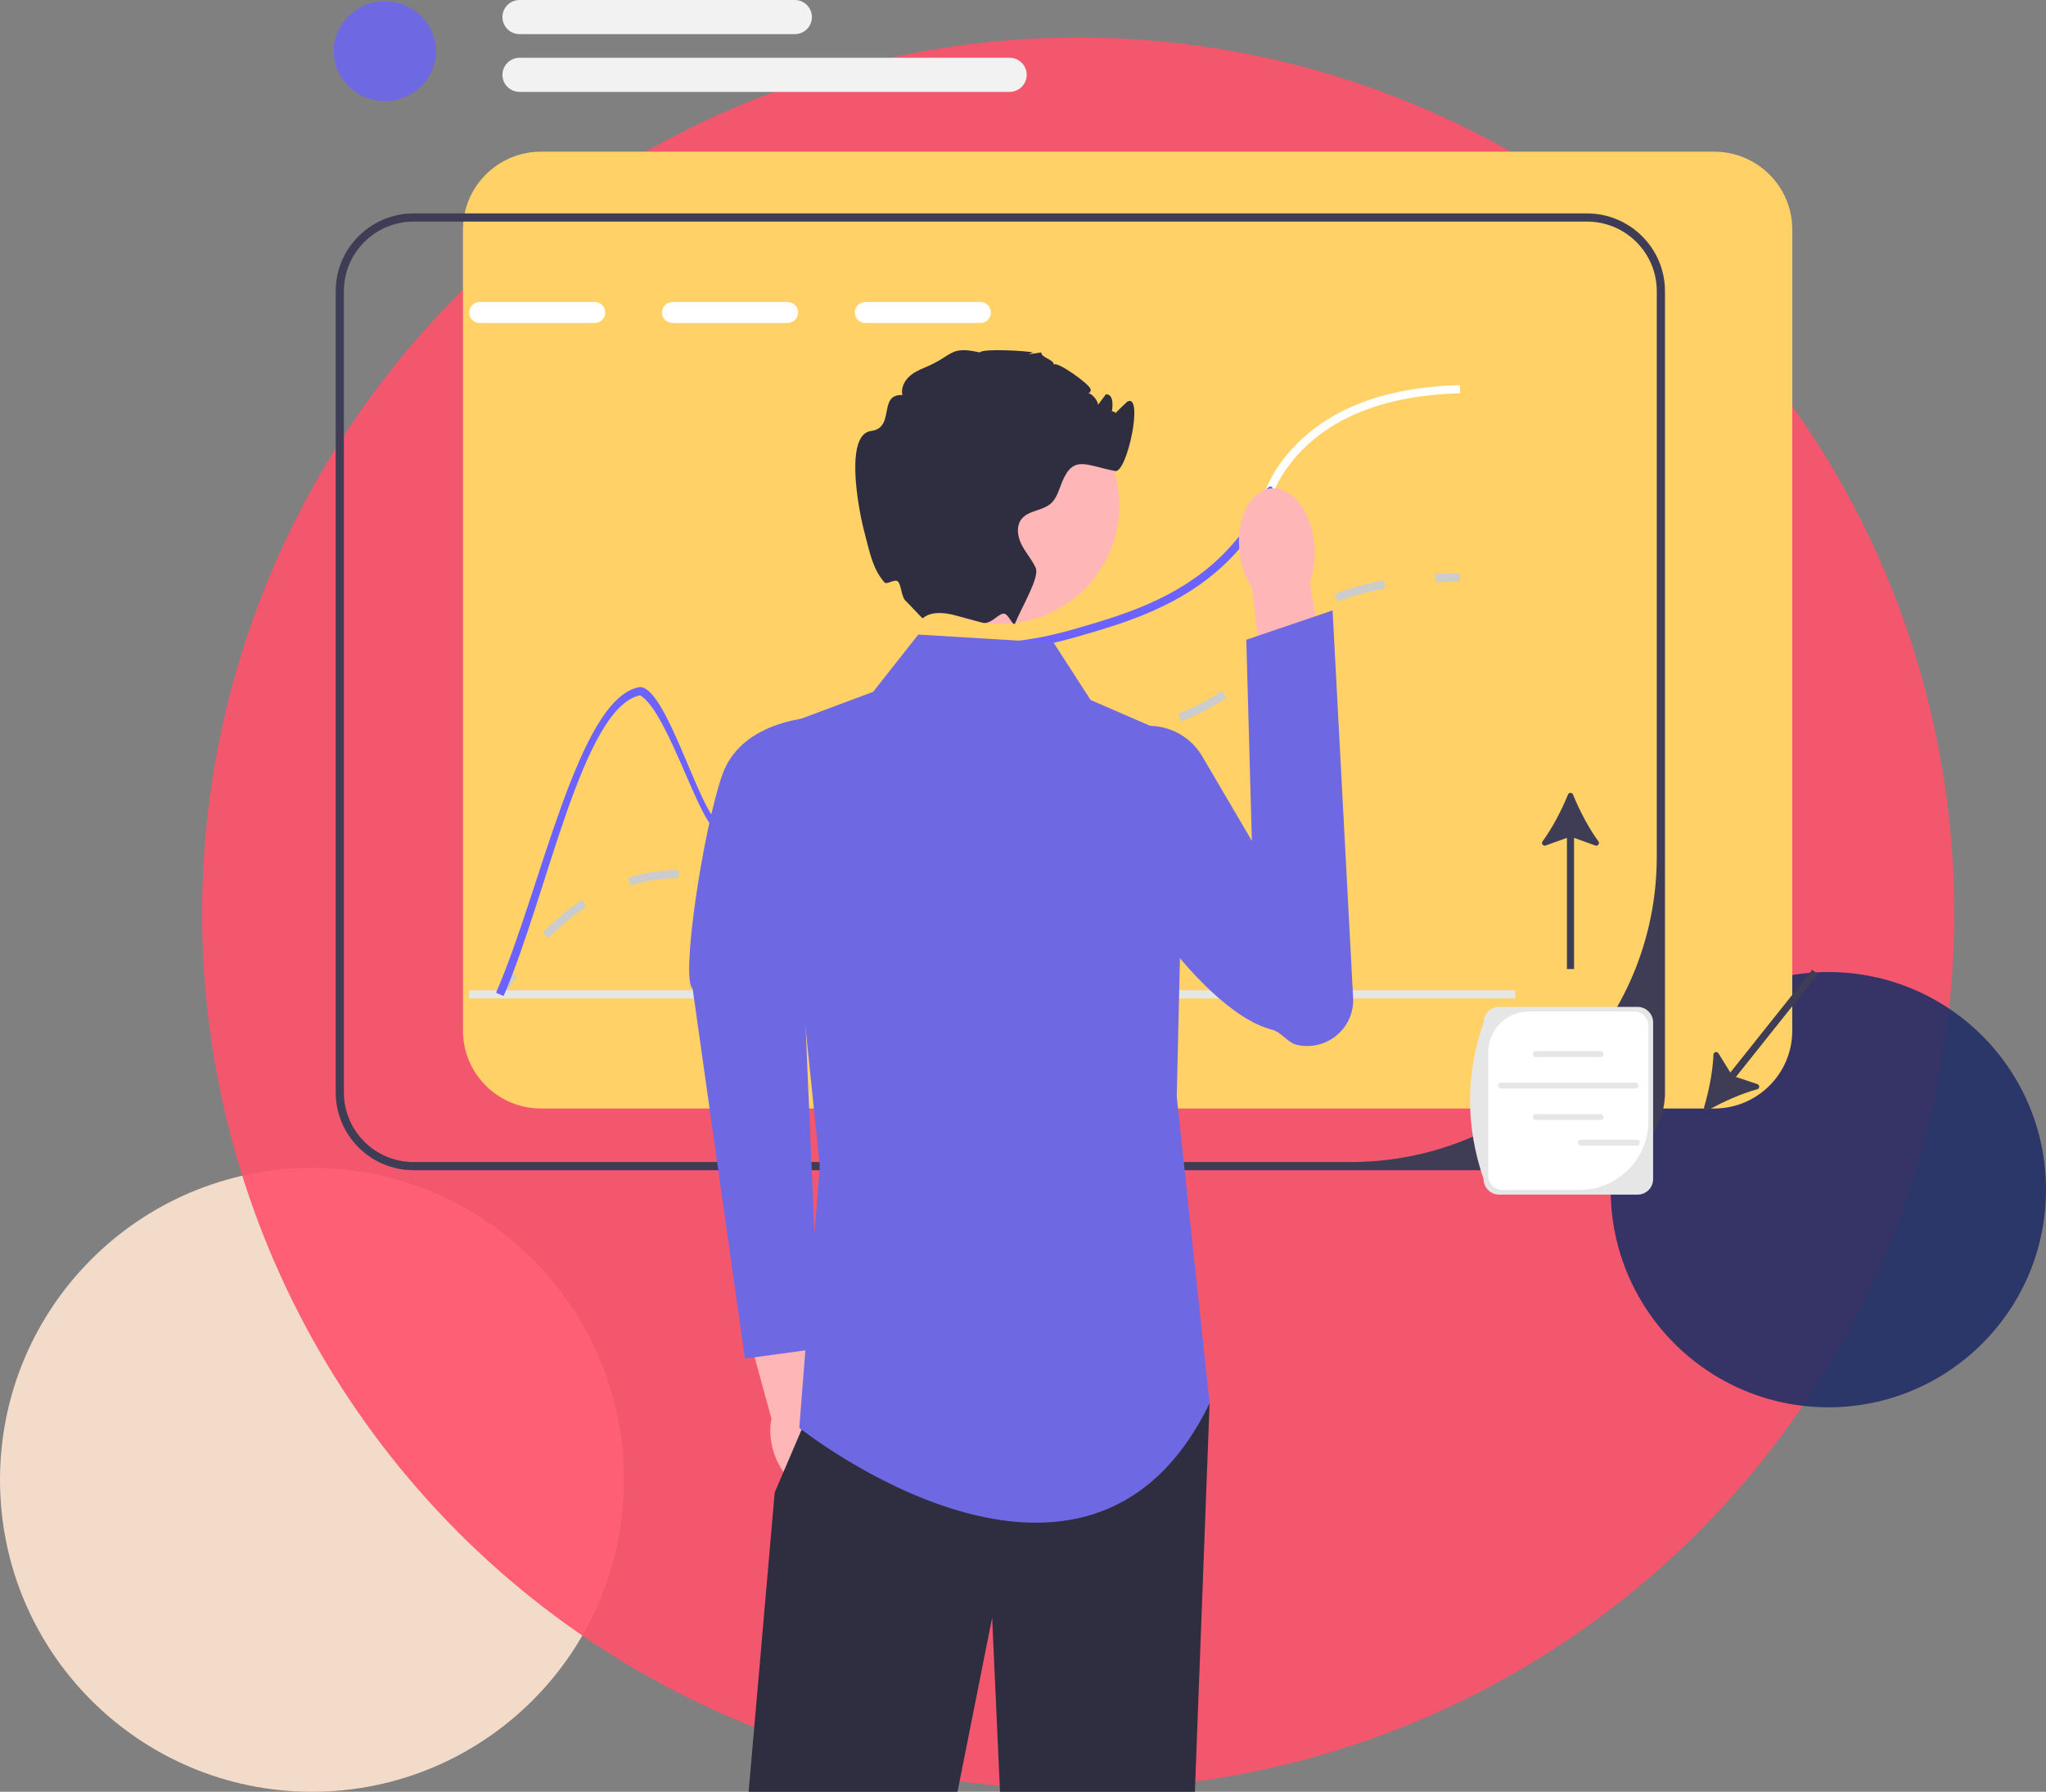 <?xml version="1.0" encoding="UTF-8"?> <svg xmlns="http://www.w3.org/2000/svg" width="282" height="247" viewBox="0 0 282 247" fill="none"><rect x="0" y="0" width="282" height="247" fill="#808080" stroke="none"/><path opacity="0.9" d="M43 247C66.748 247 86 227.748 86 204C86 180.252 66.748 161 43 161C19.252 161 0 180.252 0 204C0 227.748 19.252 247 43 247Z" fill="#FFE5D2"></path><circle cx="148.606" cy="125.919" r="120.75" fill="#FF526C" fill-opacity="0.9"></circle><path opacity="0.9" d="M252 194C268.569 194 282 180.569 282 164C282 147.431 268.569 134 252 134C235.431 134 222 147.431 222 164C222 180.569 235.431 194 252 194Z" fill="#222F65"></path><g clip-path="url(#clip0_1_71)"><path d="M236.273 20.909H74.568C68.636 20.909 63.812 25.718 63.812 31.631V142.09C63.812 148.003 68.636 152.812 74.568 152.812H236.273C242.204 152.812 247.028 148.003 247.028 142.09V31.631C247.028 25.718 242.204 20.909 236.273 20.909Z" fill="#FFD166"></path><path d="M218.729 29.418H57.024C51.092 29.418 46.269 34.226 46.269 40.139V150.599C46.269 156.512 51.092 161.32 57.024 161.32H218.729C224.661 161.32 229.484 156.512 229.484 150.599V40.139C229.484 34.226 224.661 29.418 218.729 29.418ZM228.353 118.087C228.353 141.341 209.442 160.193 186.114 160.193H57.024C51.709 160.193 47.4 155.897 47.4 150.599V40.139C47.4 34.84 51.709 30.545 57.024 30.545H218.729C224.044 30.545 228.353 34.84 228.353 40.139V118.087Z" fill="#3F3D56"></path><path d="M69.367 137.382L68.409 136.781C69.032 135.796 69.674 134.84 70.317 133.942L71.237 134.597C70.606 135.477 69.977 136.414 69.367 137.382Z" fill="#CCCCCC"></path><path d="M75.603 129.348L74.793 128.56C76.519 126.798 78.335 125.284 80.191 124.062L80.814 125.003C79.025 126.18 77.272 127.642 75.603 129.348ZM103.817 122.232C102.467 122.232 101.237 122.059 100.316 121.909L100.498 120.797C101.432 120.949 102.556 121.104 103.817 121.104C104.932 121.104 106.027 120.982 107.166 120.731L107.41 121.832C106.19 122.101 105.015 122.232 103.817 122.232ZM86.895 122.082L86.555 121.007C87.769 120.625 89.028 120.339 90.295 120.156C91.383 119.999 92.424 119.923 93.475 119.923H93.545V121.05H93.475C92.478 121.05 91.491 121.123 90.457 121.272C89.25 121.446 88.051 121.719 86.895 122.082ZM113.852 118.824L113.129 117.957C114.69 116.665 115.808 115.103 116.993 113.448L117.465 112.79L118.383 113.449L117.913 114.103C116.685 115.819 115.525 117.439 113.852 118.824ZM122.922 108.488L122.226 107.599C123.75 106.413 125.473 105.452 127.491 104.661C127.835 104.526 128.163 104.406 128.479 104.299L128.844 105.366C128.544 105.468 128.232 105.582 127.905 105.711C125.989 106.461 124.359 107.369 122.922 108.488ZM136.575 104.572C136.195 104.572 135.834 104.568 135.487 104.564L135.5 103.437C135.855 103.441 136.225 103.442 136.616 103.444C137.947 103.444 139.801 103.407 142.343 103.113L142.474 104.233C139.847 104.536 137.964 104.568 136.575 104.572ZM149.353 103.095L149.129 101.991C151.16 101.581 153.524 101.094 155.863 100.492L156.146 101.584C153.78 102.192 151.399 102.683 149.353 103.095ZM162.808 99.446L162.385 98.401C164.652 97.49 166.621 96.462 168.405 95.258L169.038 96.192C167.189 97.441 165.15 98.505 162.808 99.446ZM174.235 91.391L173.317 90.732C173.632 90.295 173.905 89.87 174.169 89.458C174.948 88.242 175.753 86.985 177.671 85.442L177.805 85.335L178.506 86.22L178.381 86.319C176.607 87.747 175.886 88.873 175.122 90.065C174.85 90.489 174.568 90.929 174.235 91.391ZM184.38 82.936L183.968 81.886C185.984 81.098 188.26 80.464 190.734 80.001L190.943 81.11C188.538 81.559 186.33 82.174 184.38 82.936Z" fill="#CCCCCC"></path><path d="M197.856 80.282L197.785 79.156C198.884 79.088 200.033 79.043 201.2 79.022L201.221 80.149C200.07 80.17 198.938 80.214 197.856 80.282Z" fill="#CCCCCC"></path><path d="M81.978 41.633H66.11C65.313 41.633 64.663 42.282 64.663 43.076C64.663 43.877 65.313 44.525 66.11 44.525H81.978C82.775 44.525 83.425 43.877 83.425 43.076C83.425 42.282 82.775 41.633 81.978 41.633Z" fill="white"></path><path d="M108.555 41.633H92.688C91.891 41.633 91.24 42.282 91.24 43.076C91.24 43.877 91.891 44.525 92.688 44.525H108.555C109.353 44.525 110.003 43.877 110.003 43.076C110.003 42.282 109.353 41.633 108.555 41.633Z" fill="white"></path><path d="M135.133 41.633H119.266C118.468 41.633 117.818 42.282 117.818 43.076C117.818 43.877 118.468 44.525 119.266 44.525H135.133C135.93 44.525 136.581 43.877 136.581 43.076C136.581 42.282 135.93 41.633 135.133 41.633Z" fill="white"></path><path d="M208.844 136.518H64.647V137.645H208.844V136.518Z" fill="#E6E6E6"></path><path d="M201.227 54.22C190.964 54.485 183.307 57.495 178.455 63.154C176.663 65.251 175.933 66.903 175.164 68.65C174.401 70.375 173.621 72.151 171.805 74.467V72.551C172.931 70.905 173.536 69.529 174.129 68.194C174.932 66.367 175.696 64.642 177.596 62.427C182.663 56.508 190.602 53.369 201.193 53.092L201.227 54.22Z" fill="white"></path><path d="M175.164 68.65C174.401 70.375 173.621 72.15 171.805 74.467C171.59 74.743 171.359 75.031 171.11 75.33C164.562 83.092 155.814 85.639 148.779 87.691C148.338 87.821 147.908 87.939 147.49 88.052C141.236 89.743 137.809 89.681 135.258 89.642C132.697 89.597 131.006 89.568 127.981 91.293C122.433 94.444 120.16 99.055 117.96 103.514C115.693 108.102 113.555 112.437 108.104 114.472C104.321 115.881 101.663 115.182 98.853 114.449C96.438 113.812 92.086 98.134 88.233 95.848C80.277 97.511 75.442 123.429 69.408 137.307L68.368 136.856C74.56 122.629 79.66 96.49 87.996 94.743C91.711 93.965 96.602 112.691 99.141 113.356C101.776 114.049 104.259 114.697 107.708 113.412C112.741 111.541 114.686 107.589 116.942 103.018C119.114 98.621 121.574 93.638 127.415 90.312C130.712 88.435 132.629 88.469 135.275 88.514C137.797 88.559 141.202 88.616 147.49 86.885C147.806 86.795 148.129 86.705 148.462 86.609C155.35 84.602 163.917 82.105 170.239 74.608C170.861 73.87 171.376 73.188 171.805 72.551C172.931 70.905 173.536 69.529 174.129 68.194C174.932 66.367 175.933 66.903 175.164 68.65Z" fill="#6C63FF"></path><path d="M114.862 197.61C114.414 196.056 113.648 194.731 112.735 193.785L109.419 178.718L102.192 180.483L106.333 195.577C106.061 196.854 106.116 198.379 106.563 199.933C107.586 203.482 110.273 205.84 112.564 205.198C114.856 204.557 115.884 201.16 114.862 197.61Z" fill="#FFB6B6"></path><path d="M113.862 98.773C113.862 98.773 102.448 98.54 99.546 106.825C96.904 114.367 93.773 135.086 95.466 136.283L102.671 187.288L112.947 185.881L110.309 124.682L113.862 98.773Z" fill="#6E69E3"></path><path d="M166.716 193.45L164.692 247H137.831L136.746 223.004L131.973 247H103.184L106.775 205.75L110.485 197.074L112.995 191.195L166.716 193.45Z" fill="#2F2E41"></path><path d="M145.228 88.605L126.567 87.477L120.347 95.369L106.775 100.442L112.995 160.756L110.168 196.832C110.168 196.832 149.752 228.398 166.716 193.45L162.192 151.174L163.323 102.133L150.317 96.496L145.228 88.605Z" fill="#6E69E3"></path><path d="M181.153 74.885C181.355 76.839 181.098 78.677 180.506 80.151L183.615 98.646L174.743 99.863L172.545 80.97C171.663 79.649 171.034 77.902 170.832 75.948C170.369 71.483 172.305 67.626 175.155 67.333C178.005 67.039 180.69 70.421 181.153 74.885Z" fill="#FFB6B6"></path><path d="M165.699 104.251C162.641 99.04 155.054 98.548 151.656 103.546C150.727 104.912 150.986 106.448 150.764 108.293C149.822 116.126 164.881 139.273 175.3 141.938C176.667 142.288 177.446 143.758 178.826 144.054C182.915 144.93 186.721 141.695 186.5 137.533L183.67 84.147L171.779 88.19L172.541 115.907L165.699 104.251Z" fill="#6E69E3"></path><path d="M137.834 86.018C146.912 86.018 154.271 78.683 154.271 69.633C154.271 60.584 146.912 53.248 137.834 53.248C128.756 53.248 121.397 60.584 121.397 69.633C121.397 78.683 128.756 86.018 137.834 86.018Z" fill="#FFB6B6"></path><path d="M153.145 57.602C153.003 57.636 155.308 55.396 155.406 55.347C157.668 54.22 155.344 65.24 153.71 64.93C149.689 64.169 147.953 62.658 146.393 66.429C145.957 67.478 145.686 68.661 144.838 69.411C143.673 70.431 141.739 70.347 140.789 71.564C140.025 72.545 140.246 73.988 140.811 75.093C141.377 76.203 142.236 77.145 142.751 78.278C143.328 79.552 140.868 83.605 139.929 85.882V85.888L139.924 85.901C139.674 86.498 139.082 84.778 138.456 84.606C137.707 84.4 136.604 86.163 135.411 85.842C135.405 85.842 135.4 85.837 135.394 85.837C134.257 85.521 132.991 85.183 131.735 84.845H131.73C128.196 83.886 127.302 85.262 127.132 85.222L124.938 82.934C124.185 82.387 124.271 80.623 123.74 80.149C123.305 79.762 122.223 80.657 121.904 80.285C120.339 78.458 119.98 76.631 119.057 73.024C118.215 69.727 116.467 59.857 120.058 59.411C123.446 58.989 120.969 54.287 124.379 54.462C124.175 53.605 124.554 52.687 125.17 52.055C125.781 51.418 126.595 51.024 127.415 50.685C131.458 49.039 130.785 47.625 135.049 48.583C135.473 47.991 141.631 48.386 142.4 48.583C142.457 48.594 140.495 49.062 143.531 48.583C143.418 49.276 145.341 49.581 145.228 50.274C145.652 49.705 150.21 52.974 150.317 53.656C150.459 54.507 149.169 54.073 150.029 54.203C150.538 54.282 151.409 55.313 151.324 55.826C151.691 55.33 152.059 54.84 152.432 54.344C152.5 54.349 152.562 54.361 152.63 54.372C154.349 54.699 152.378 60.301 152.449 58.554C152.579 55.347 154.858 57.224 153.145 57.602Z" fill="#2F2E41"></path><path d="M216.806 109.529C216.679 109.218 216.242 109.218 216.116 109.529C215.233 111.699 213.975 114.129 212.608 115.986C212.389 116.283 212.691 116.681 213.039 116.555L215.97 115.498V133.585H216.951V115.498L219.883 116.555C220.231 116.681 220.533 116.284 220.314 115.986C218.947 114.129 217.689 111.699 216.806 109.529Z" fill="#3F3D56"></path><path d="M234.883 152.613C234.788 152.935 235.13 153.206 235.423 153.041C237.468 151.89 239.969 150.766 242.198 150.159C242.555 150.062 242.567 149.564 242.216 149.447L239.261 148.457L250.545 134.294L249.777 133.686L238.493 147.849L236.856 145.203C236.662 144.89 236.178 145.014 236.164 145.382C236.076 147.684 235.544 150.366 234.883 152.613Z" fill="#3F3D56"></path><path d="M225.703 164.683H206.634C205.45 164.683 204.487 163.723 204.487 162.543C201.966 155.197 202.016 147.999 204.487 140.941C204.487 139.761 205.45 138.801 206.634 138.801H225.703C226.887 138.801 227.85 139.761 227.85 140.941V162.543C227.85 163.723 226.887 164.683 225.703 164.683Z" fill="#E6E6E6"></path><path d="M210.72 139.438C207.631 139.438 205.127 141.934 205.127 145.013V162.085C205.127 163.168 206.008 164.046 207.094 164.046H217.639C222.925 164.046 227.21 159.774 227.21 154.505V141.399C227.21 140.316 226.33 139.438 225.243 139.438H210.72Z" fill="white"></path><path d="M220.61 145.716H211.682C211.457 145.716 211.274 145.533 211.274 145.309C211.274 145.085 211.457 144.902 211.682 144.902H220.61C220.835 144.902 221.018 145.085 221.018 145.309C221.018 145.533 220.835 145.716 220.61 145.716Z" fill="#E6E6E6"></path><path d="M220.61 154.393H211.682C211.457 154.393 211.274 154.21 211.274 153.986C211.274 153.761 211.457 153.579 211.682 153.579H220.61C220.835 153.579 221.018 153.761 221.018 153.986C221.018 154.21 220.835 154.393 220.61 154.393Z" fill="#E6E6E6"></path><path d="M225.4 150.057H206.891C206.666 150.057 206.483 149.875 206.483 149.65C206.483 149.426 206.666 149.243 206.891 149.243H225.4C225.625 149.243 225.808 149.426 225.808 149.65C225.808 149.875 225.625 150.057 225.4 150.057Z" fill="#E6E6E6"></path><path d="M225.619 157.92H217.895C217.67 157.92 217.487 157.738 217.487 157.513C217.487 157.289 217.67 157.107 217.895 157.107H225.619C225.844 157.107 226.027 157.289 226.027 157.513C226.027 157.738 225.844 157.92 225.619 157.92Z" fill="#E6E6E6"></path><path d="M53.048 13.936C56.94 13.936 60.096 10.857 60.096 7.058C60.096 3.26 56.94 0.181 53.048 0.181C49.155 0.181 46 3.26 46 7.058C46 10.857 49.155 13.936 53.048 13.936Z" fill="#6E69E3"></path><path d="M109.546 4.706H71.611C70.31 4.706 69.251 3.65 69.251 2.353C69.251 1.055 70.31 0 71.611 0H109.546C110.848 0 111.907 1.055 111.907 2.353C111.907 3.65 110.848 4.706 109.546 4.706Z" fill="#F2F2F2"></path><path d="M139.151 12.669H71.611C70.31 12.669 69.251 11.613 69.251 10.316C69.251 9.019 70.31 7.963 71.611 7.963H139.151C140.453 7.963 141.511 9.019 141.511 10.316C141.511 11.613 140.453 12.669 139.151 12.669Z" fill="#F2F2F2"></path></g><defs><clipPath id="clip0_1_71"><rect width="205" height="247" fill="white" transform="translate(46)"></rect></clipPath></defs></svg> 